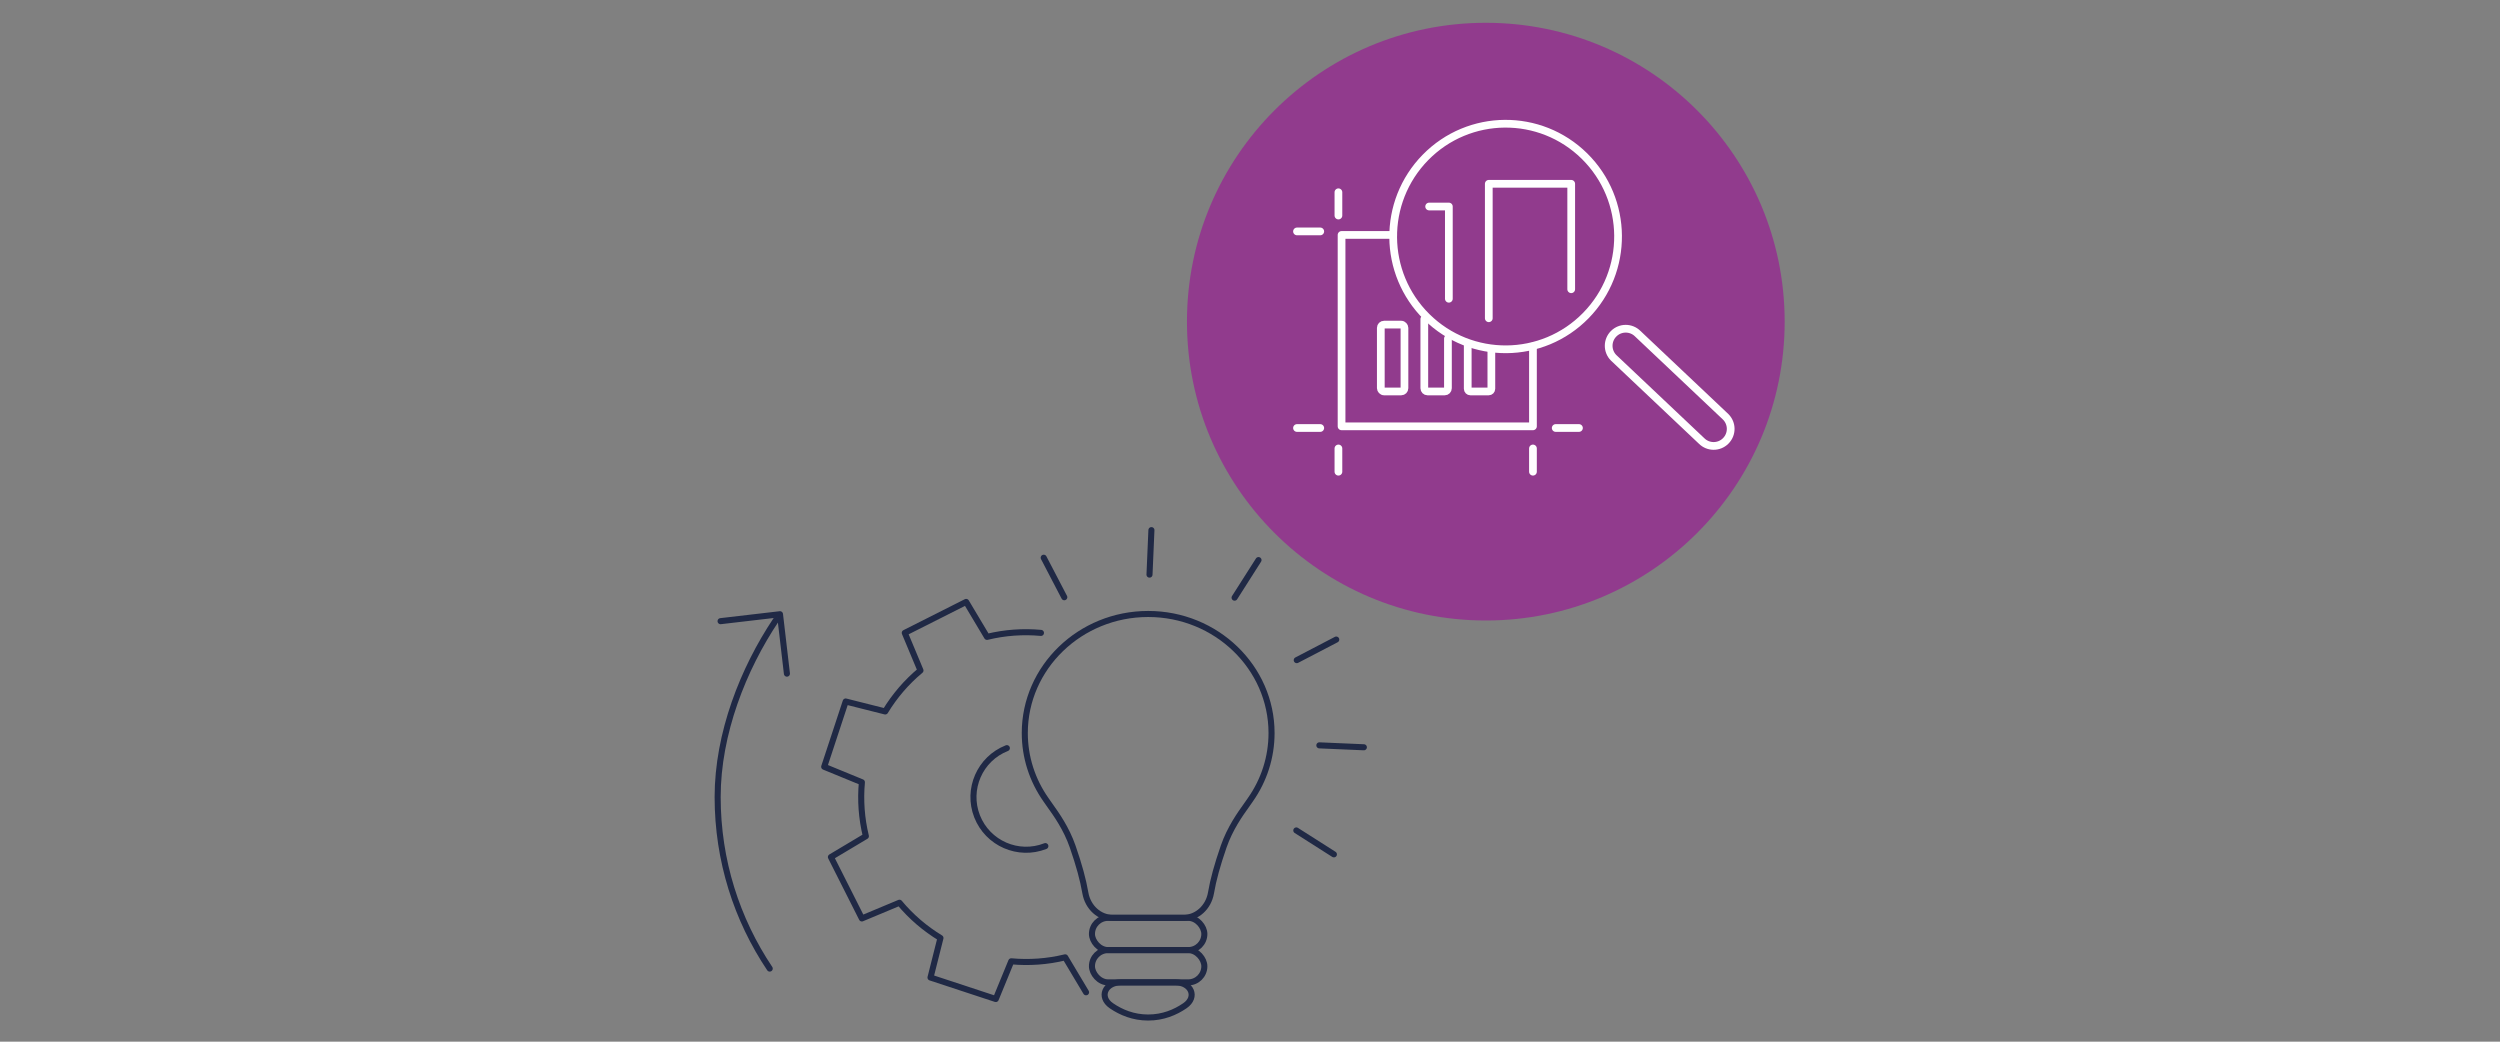 <?xml version="1.0" encoding="UTF-8"?> <svg xmlns="http://www.w3.org/2000/svg" id="Layer_1" data-name="Layer 1" viewBox="0 0 1200 500"><rect x="0" y="0" width="1200" height="500" fill="#808080" stroke="none"/><defs><style> .cls-1 { stroke: #202945; stroke-width: 2.91px; } .cls-1, .cls-2 { fill: none; stroke-linecap: round; stroke-linejoin: round; } .cls-2 { stroke: #fff; stroke-width: 3.71px; } .cls-3 { fill: #913b8d; } </style></defs><circle class="cls-3" cx="713.19" cy="154.39" r="143.45"></circle><g><g><polyline class="cls-2" points="735.82 166.27 735.82 204.64 643.95 204.64 643.95 112.77 668.73 112.77"></polyline><path class="cls-2" d="M715.85,167.93v18.68c0,.71-.58,1.29-1.29,1.29h-8.76c-.71,0-1.29-.58-1.29-1.29v-20.93"></path><path class="cls-2" d="M695.01,162.5v23.85c0,.86-.69,1.55-1.55,1.55h-8.24c-.86,0-1.55-.69-1.55-1.55v-33.21"></path><rect class="cls-2" x="662.79" y="155.82" width="11.35" height="32.07" rx="1.55" ry="1.55"></rect><line class="cls-2" x1="642.44" y1="92.29" x2="642.44" y2="103.46"></line><line class="cls-2" x1="642.44" y1="215.26" x2="642.44" y2="226.42"></line><line class="cls-2" x1="735.82" y1="215.26" x2="735.82" y2="226.42"></line><line class="cls-2" x1="757.9" y1="205.44" x2="746.74" y2="205.44"></line><line class="cls-2" x1="633.72" y1="111.08" x2="622.56" y2="111.08"></line><line class="cls-2" x1="633.72" y1="205.44" x2="622.56" y2="205.44"></line></g><g><path class="cls-2" d="M760.55,74.93c21.25,20.97,21.53,55.24.63,76.56-20.9,21.32-55.08,21.6-76.33.63-21.25-20.97-21.53-55.24-.63-76.56,20.9-21.31,55.08-21.6,76.33-.63Z"></path><path class="cls-2" d="M830.73,205.86c0,2.1-.8,4.2-2.41,5.8-3.2,3.19-8.38,3.18-11.57-.02l-42.2-39.89c-3.19-3.2-3.18-8.38.02-11.57,3.2-3.19,8.38-3.18,11.57.02l42.2,39.89c1.59,1.6,2.39,3.69,2.39,5.78Z"></path></g><polyline class="cls-2" points="754.18 138.84 754.18 88.22 714.62 88.22 714.62 152.76"></polyline><polyline class="cls-2" points="695.45 143.4 695.45 99.13 685.99 99.13"></polyline></g><g><g><path class="cls-1" d="M551.11,471.54h-13.15c-7.45,0-10.64,7-4.5,11.21,4.65,3.19,10.54,5.66,17.65,5.66s13-2.47,17.65-5.66c6.14-4.21,2.95-11.21-4.5-11.21h-13.15Z"></path><path class="cls-1" d="M551.11,294.71c-32.65,0-59.21,25.64-59.21,57.15,0,11.54,3.55,22.65,10.26,32.15.5.77,1.14,1.66,1.88,2.69,2.92,4.08,7.82,10.92,10.85,19.68,3.1,8.96,4.97,15.82,6.08,22.22,1.2,6.94,6.75,11.97,13.2,11.97h33.9c6.45,0,12.01-5.03,13.2-11.97,1.1-6.4,2.98-13.25,6.08-22.22,3.03-8.76,7.92-15.59,10.85-19.68.74-1.03,1.37-1.91,1.88-2.69,6.71-9.5,10.26-20.62,10.26-32.15,0-31.51-26.56-57.15-59.21-57.15Z"></path><g><line class="cls-1" x1="551.76" y1="275.82" x2="552.68" y2="254.46"></line><line class="cls-1" x1="510.86" y1="286.67" x2="500.98" y2="267.71"></line><line class="cls-1" x1="622.23" y1="398.61" x2="640.27" y2="410.09"></line><line class="cls-1" x1="633.29" y1="357.77" x2="654.65" y2="358.69"></line><line class="cls-1" x1="622.44" y1="316.87" x2="641.4" y2="306.99"></line><line class="cls-1" x1="592.6" y1="286.88" x2="604.08" y2="268.84"></line></g><rect class="cls-1" x="524.14" y="440.56" width="53.95" height="15.49" rx="7.74" ry="7.74"></rect><rect class="cls-1" x="524.14" y="456.05" width="53.95" height="15.49" rx="7.74" ry="7.74"></rect></g><g><path class="cls-1" d="M499.66,303.79c-8.56-.78-17.29-.19-25.89,1.91l-10.02-16.78-29.46,14.86,7.54,18.04c-6.8,5.66-12.47,12.33-16.93,19.68l-18.97-4.78-10.32,31.33,18.1,7.43c-.78,8.56-.19,17.29,1.91,25.89l-16.78,10.02,14.86,29.46,18.04-7.54c5.66,6.8,12.33,12.47,19.68,16.93l-4.78,18.97,31.33,10.32,7.43-18.1c8.56.78,17.29.19,25.89-1.91l10.02,16.78M501.77,406.13c-12.99,5.1-27.65-1.3-32.76-14.27-5.1-12.99,1.29-27.65,14.28-32.75"></path><path class="cls-1" d="M372.54,297.5c-15.78,23.54-28.07,54.61-28.07,85.09s9.22,58.79,25,82.33"></path><polyline class="cls-1" points="345.87 298.16 374.39 294.83 377.72 323.35"></polyline></g></g></svg> 